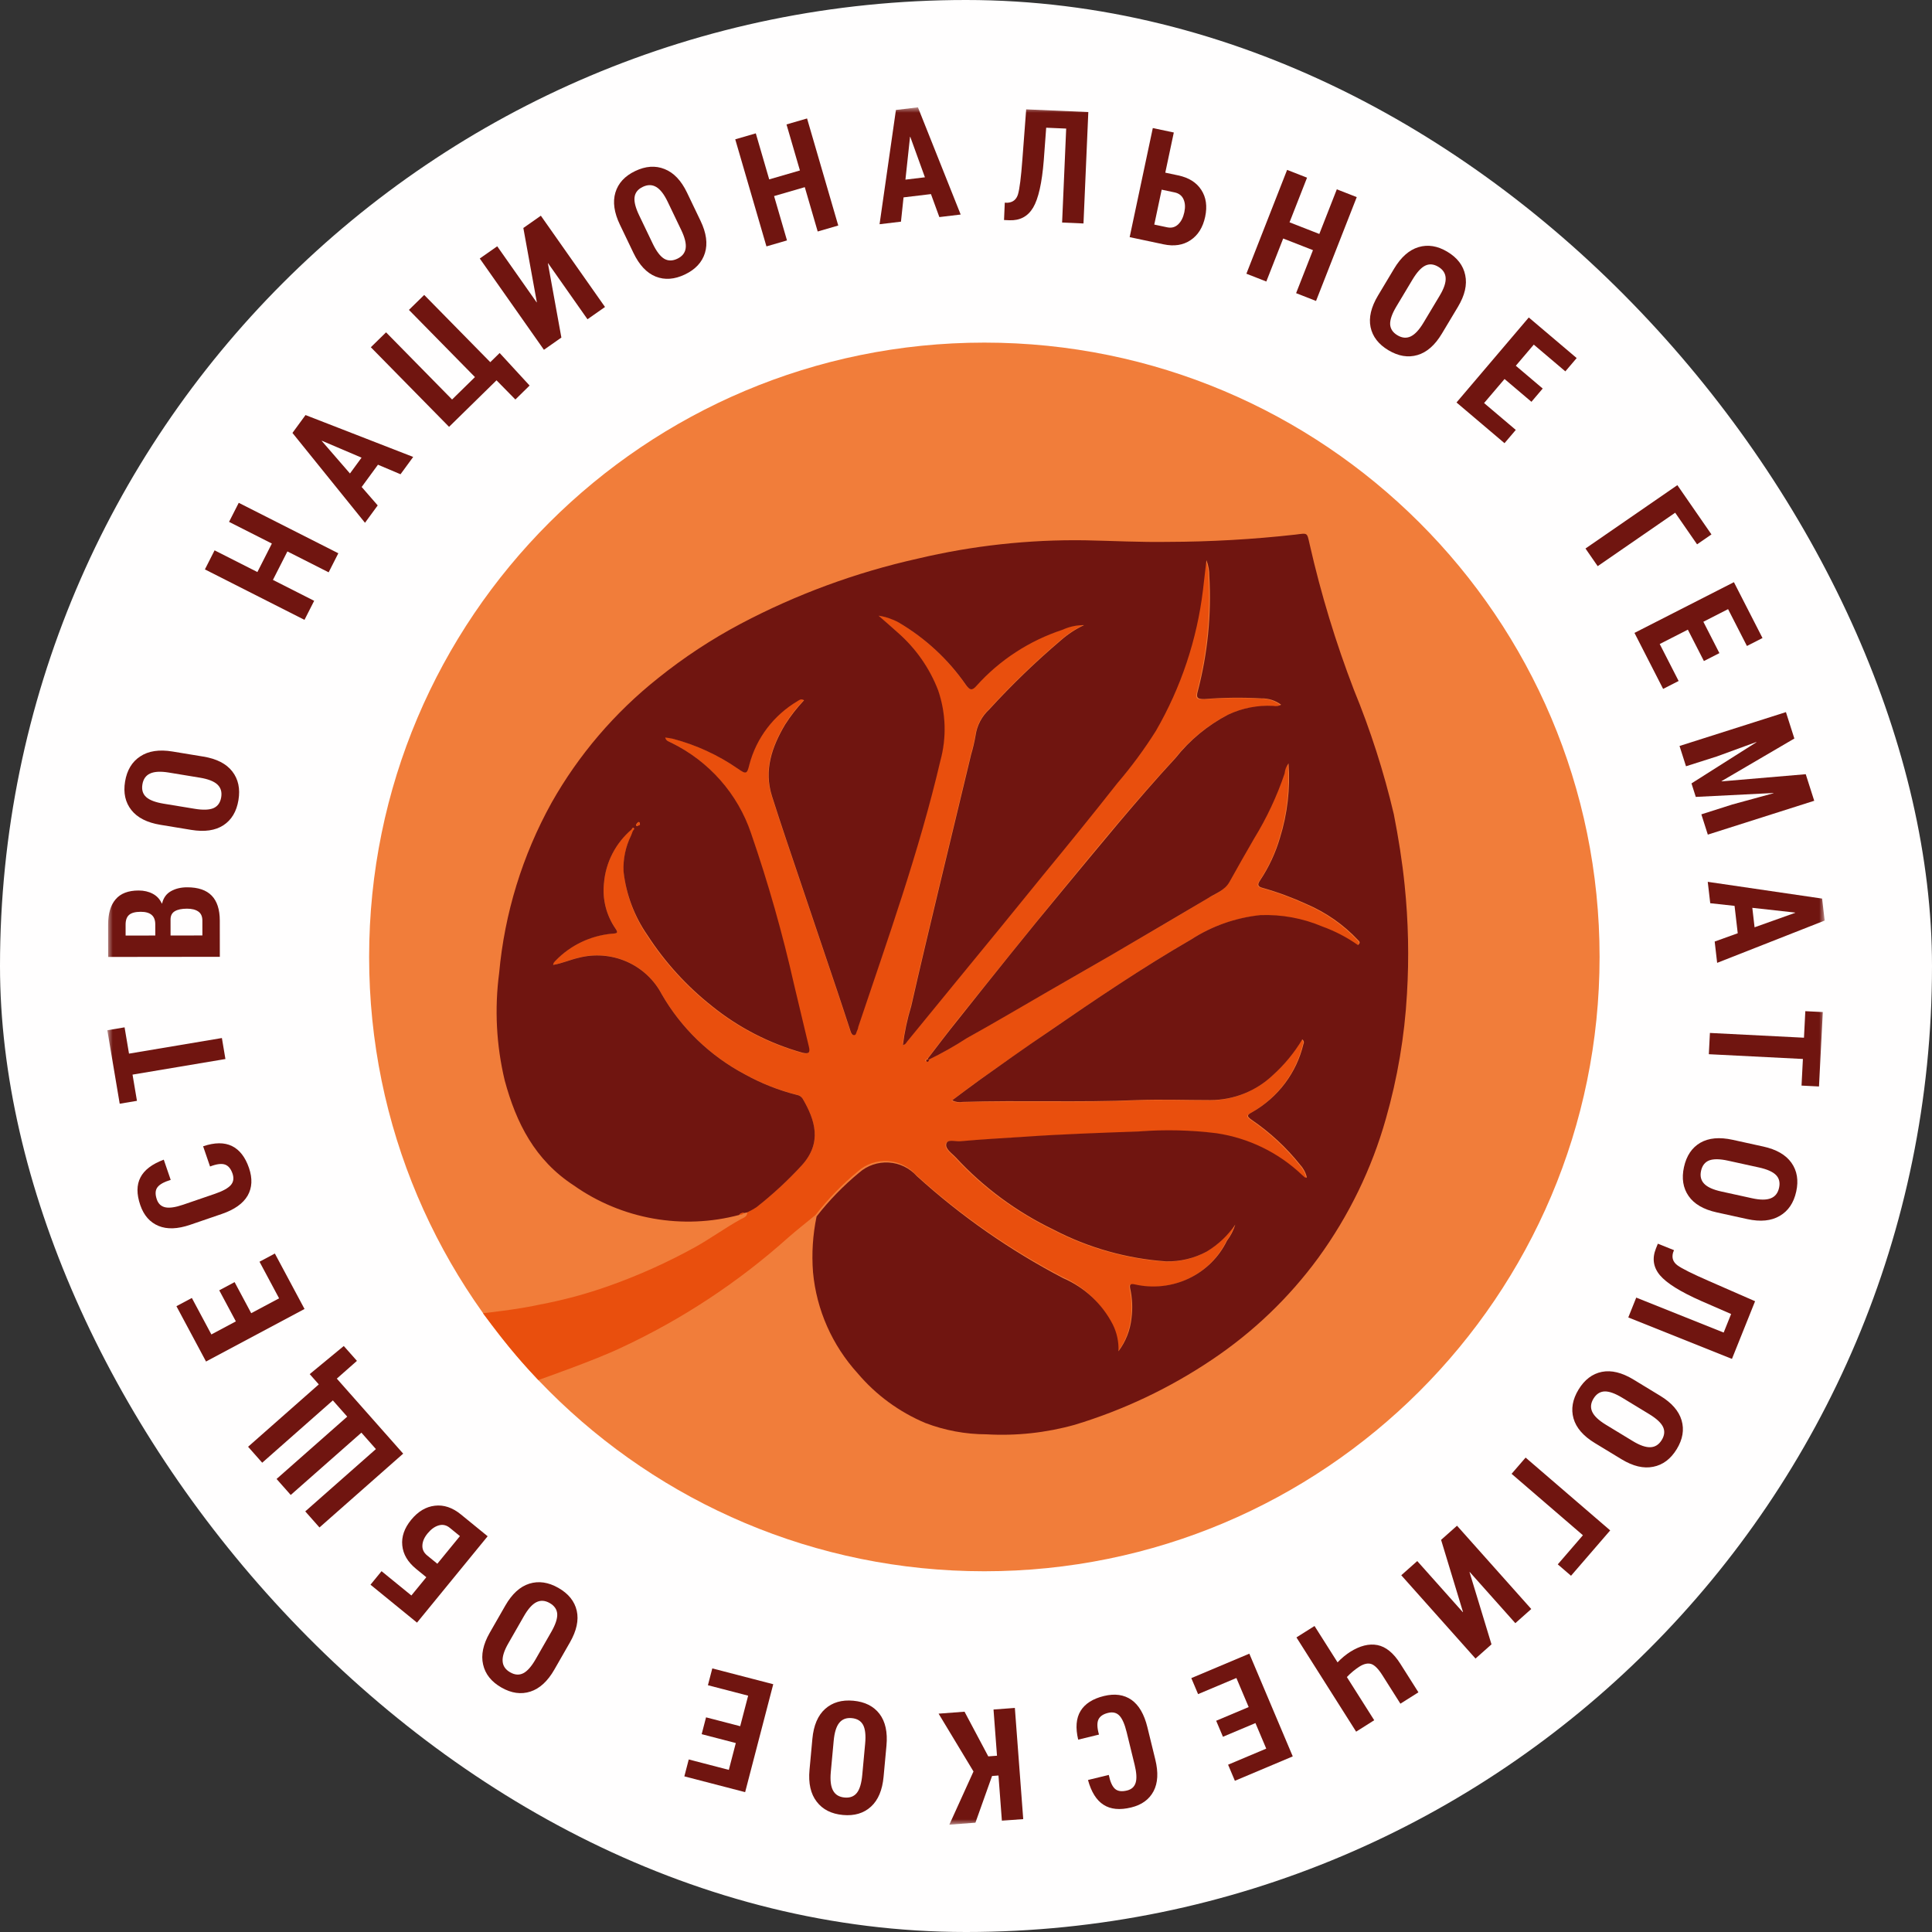 <svg width="180" height="180" viewBox="0 0 180 180" fill="none" xmlns="http://www.w3.org/2000/svg">
<rect x="0" y="0" width="180" height="180" fill="#333333" stroke="none"/>
<rect width="180" height="180" rx="90" fill="#FFFEFE"/>
<mask id="mask0_1770_14896" style="mask-type:luminance" maskUnits="userSpaceOnUse" x="10" y="10" width="160" height="160">
<path d="M170 10H10V170H170V10Z" fill="white"/>
</mask>
<g mask="url(#mask0_1770_14896)">
<path d="M149.029 89.156C149.029 120.766 123.366 146.391 91.71 146.391C60.054 146.391 34.391 120.766 34.391 89.156C34.391 57.545 60.054 31.92 91.71 31.92C123.366 31.92 149.029 57.545 149.029 89.156Z" fill="#F17D3A"/>
<path d="M44.996 122.352C44.996 122.352 48.364 121.988 50.297 121.542C52.463 121.135 54.593 120.563 56.668 119.83C59.47 118.84 62.183 117.62 64.778 116.185C66.229 115.371 67.561 114.399 69.011 113.596C69.258 113.459 69.645 113.364 69.613 112.941C69.924 112.801 70.222 112.635 70.504 112.444C72.004 111.264 73.405 109.968 74.694 108.567C76.638 106.453 75.929 104.34 74.78 102.343C74.719 102.251 74.638 102.172 74.544 102.112C74.449 102.052 74.343 102.012 74.232 101.994C72.543 101.567 70.918 100.924 69.398 100.082C66.154 98.361 63.47 95.775 61.653 92.622C60.947 91.269 59.791 90.195 58.378 89.578C56.965 88.961 55.379 88.838 53.885 89.23C53.101 89.41 52.36 89.748 51.532 89.886C51.545 89.816 51.567 89.748 51.597 89.685C51.656 89.606 51.721 89.532 51.791 89.463C53.165 88.05 55.011 87.168 56.99 86.98C57.302 86.98 57.678 86.98 57.344 86.504C56.49 85.264 56.109 83.767 56.27 82.278C56.427 80.329 57.362 78.521 58.87 77.248L58.988 77.354C58.924 77.512 58.87 77.671 58.806 77.829C58.291 78.874 58.05 80.03 58.107 81.19C58.32 83.325 59.065 85.376 60.277 87.16C61.903 89.669 63.935 91.9 66.293 93.763C68.767 95.757 71.629 97.232 74.705 98.096C75.296 98.254 75.446 98.096 75.306 97.525C74.844 95.591 74.404 93.658 73.921 91.724C72.857 86.954 71.531 82.246 69.946 77.618C69.333 75.794 68.359 74.108 67.079 72.657C65.8 71.206 64.24 70.019 62.49 69.165C62.286 69.07 62.039 69.017 61.943 68.69C62.222 68.69 62.447 68.753 62.651 68.806C64.822 69.379 66.873 70.324 68.71 71.595C69.495 72.134 69.591 72.102 69.784 71.215C70.434 68.74 72.047 66.614 74.275 65.298C74.425 65.203 74.587 65.023 74.876 65.224C74.219 65.922 73.629 66.679 73.115 67.485C71.879 69.598 71.127 71.712 71.89 74.142C72.309 75.473 72.739 76.794 73.19 78.115C74.787 82.862 76.388 87.61 77.992 92.358C78.411 93.594 78.808 94.83 79.217 96.067C79.27 96.225 79.324 96.426 79.539 96.416C79.754 96.405 79.733 96.215 79.786 96.088C79.84 95.961 79.883 95.813 79.926 95.665C82.676 87.466 85.598 79.309 87.575 70.877C88.173 68.708 88.102 66.413 87.371 64.284C86.582 62.233 85.303 60.399 83.643 58.937C83.052 58.398 82.429 57.88 81.827 57.342C82.484 57.441 83.117 57.656 83.697 57.976C86.189 59.442 88.326 61.425 89.96 63.787C90.314 64.273 90.529 64.347 90.948 63.871C93.105 61.468 95.87 59.667 98.962 58.652C99.591 58.364 100.277 58.216 100.971 58.218C100.19 58.583 99.466 59.057 98.822 59.624C96.459 61.632 94.227 63.784 92.141 66.069C91.446 66.709 90.995 67.562 90.862 68.489C90.758 69.095 90.618 69.695 90.443 70.285C89.44 74.441 88.441 78.594 87.446 82.743C86.576 86.399 85.695 90.044 84.867 93.71C84.502 94.909 84.24 96.135 84.083 97.377C84.287 97.377 84.352 97.176 84.459 97.05L89.057 91.428C91.778 88.103 94.496 84.775 97.211 81.443C99.499 78.622 101.787 75.811 104.032 72.99C105.347 71.454 106.546 69.826 107.62 68.119C109.957 64.076 111.447 59.614 112.004 54.996C112.111 54.108 112.208 53.21 112.326 52.217C112.511 52.688 112.602 53.191 112.594 53.696C112.8 57.308 112.438 60.929 111.52 64.431C111.327 65.086 111.52 65.182 112.132 65.16C113.894 65.018 115.664 64.997 117.429 65.097C118.098 65.08 118.754 65.289 119.287 65.689C119.058 65.813 118.79 65.85 118.535 65.794C117.087 65.716 115.642 66 114.335 66.619C112.434 67.61 110.768 68.986 109.447 70.655C105.794 74.617 102.367 78.78 98.951 82.944C95.535 87.106 92.43 91.006 89.175 95.042C88.219 96.236 87.306 97.462 86.371 98.666C86.285 98.666 86.156 98.772 86.21 98.846C86.264 98.92 86.393 98.846 86.457 98.761C87.684 98.166 88.872 97.495 90.013 96.754C92.516 95.327 94.987 93.869 97.533 92.432C99.51 91.291 101.497 90.171 103.463 89.019C106.46 87.276 109.468 85.532 112.444 83.736C113.174 83.303 114.034 83.018 114.485 82.193C115.237 80.841 116 79.488 116.784 78.146C117.955 76.238 118.906 74.207 119.62 72.092C119.649 71.751 119.776 71.425 119.986 71.152C120.158 73.502 119.884 75.863 119.18 78.115C118.77 79.508 118.15 80.832 117.343 82.045C117.138 82.352 117.042 82.605 117.547 82.743C118.96 83.142 120.34 83.651 121.672 84.264C123.483 85.04 125.111 86.177 126.452 87.603C126.571 87.73 126.71 87.867 126.452 88.079C125.426 87.357 124.306 86.774 123.122 86.346C121.303 85.576 119.332 85.215 117.354 85.289C115.052 85.53 112.842 86.309 110.908 87.561C106.342 90.202 102.002 93.161 97.662 96.13C95.514 97.62 93.311 99.163 91.141 100.695C90.314 101.286 89.508 101.91 88.649 102.544C88.948 102.701 89.293 102.753 89.626 102.692C94.998 102.554 100.466 102.766 105.88 102.523C108.147 102.428 110.424 102.523 112.702 102.523C114.87 102.519 116.953 101.69 118.514 100.209C119.595 99.237 120.522 98.112 121.264 96.87C121.335 96.917 121.385 96.989 121.405 97.071C121.425 97.153 121.413 97.24 121.371 97.314C121.056 98.635 120.469 99.879 119.647 100.97C118.825 102.06 117.785 102.973 116.591 103.653C116.14 103.896 116.043 104.002 116.537 104.351C118.263 105.526 119.799 106.95 121.092 108.577C121.392 108.907 121.599 109.307 121.694 109.74C121.608 109.74 121.554 109.74 121.522 109.74C121.424 109.663 121.331 109.582 121.242 109.496C119.059 107.414 116.268 106.054 113.26 105.608C110.884 105.314 108.483 105.258 106.095 105.439C102.486 105.587 98.876 105.703 95.266 105.946C93.3 106.084 91.345 106.179 89.39 106.358C88.95 106.358 88.198 106.158 88.101 106.601C88.004 107.045 88.627 107.478 88.993 107.869C91.568 110.654 94.655 112.934 98.092 114.59C101.336 116.281 104.903 117.288 108.566 117.548C109.889 117.579 111.197 117.265 112.358 116.639C113.421 116.001 114.33 115.143 115.022 114.124C114.856 114.665 114.594 115.173 114.249 115.625C113.503 117.165 112.244 118.408 110.68 119.148C109.117 119.888 107.344 120.08 105.654 119.693C105.225 119.608 105.171 119.693 105.236 120.084C105.434 120.994 105.474 121.93 105.354 122.852C105.236 123.965 104.816 125.027 104.14 125.927C104.18 125.066 103.998 124.208 103.614 123.433C102.651 121.439 100.998 119.847 98.951 118.943C94.011 116.361 89.429 113.165 85.319 109.433C84.989 109.063 84.588 108.76 84.138 108.544C83.689 108.327 83.2 108.2 82.7 108.171C82.201 108.141 81.7 108.21 81.227 108.372C80.755 108.534 80.32 108.787 79.947 109.116C78.479 110.33 77.15 111.697 75.983 113.195C75.135 113.902 74.254 114.579 73.427 115.308C68.783 119.468 63.537 122.925 57.86 125.568C55.403 126.741 50.154 128.574 50.154 128.574C47.965 126.256 46.926 124.884 44.996 122.352Z" fill="#E94F0D"/>
<path d="M84.116 97.4C84.272 96.158 84.534 94.932 84.9 93.733C85.727 90.067 86.608 86.421 87.478 82.766C88.473 78.61 89.472 74.457 90.475 70.308C90.65 69.718 90.79 69.118 90.894 68.512C91.027 67.585 91.478 66.731 92.172 66.092C94.26 63.807 96.491 61.654 98.855 59.646C99.499 59.079 100.222 58.606 101.003 58.241C100.309 58.238 99.623 58.386 98.994 58.674C95.902 59.69 93.138 61.49 90.98 63.894C90.561 64.38 90.346 64.296 89.992 63.81C88.358 61.448 86.221 59.465 83.729 57.998C83.149 57.679 82.516 57.464 81.86 57.364C82.461 57.892 83.084 58.421 83.675 58.96C85.336 60.422 86.614 62.256 87.403 64.306C88.135 66.436 88.205 68.73 87.607 70.9C85.63 79.352 82.708 87.489 79.958 95.688C79.958 95.825 79.872 95.973 79.819 96.111C79.764 96.248 79.754 96.438 79.571 96.438C79.389 96.438 79.303 96.258 79.249 96.09C78.841 94.853 78.443 93.617 78.025 92.381C76.427 87.633 74.826 82.885 73.222 78.138C72.782 76.817 72.341 75.496 71.922 74.164C71.16 71.745 71.922 69.579 73.147 67.508C73.661 66.702 74.251 65.944 74.909 65.247C74.619 65.046 74.447 65.247 74.307 65.32C72.079 66.637 70.466 68.762 69.817 71.238C69.602 72.125 69.516 72.157 68.743 71.618C66.905 70.346 64.854 69.402 62.684 68.829C62.469 68.776 62.243 68.755 61.975 68.712C62.06 69.04 62.319 69.082 62.523 69.188C64.272 70.042 65.832 71.228 67.112 72.68C68.391 74.13 69.366 75.817 69.978 77.641C71.569 82.254 72.903 86.949 73.975 91.704C74.447 93.638 74.887 95.572 75.36 97.506C75.5 98.066 75.36 98.224 74.758 98.076C71.683 97.212 68.82 95.738 66.347 93.744C63.989 91.88 61.956 89.649 60.331 87.14C59.101 85.371 58.334 83.332 58.096 81.202C58.04 80.042 58.28 78.886 58.795 77.842C58.859 77.683 58.913 77.525 58.977 77.366C59.042 77.208 59.128 77.229 59.053 77.155C58.977 77.081 58.913 77.155 58.87 77.26C57.362 78.533 56.427 80.342 56.27 82.29C56.11 83.78 56.49 85.277 57.344 86.516C57.688 87.002 57.344 86.96 56.99 86.992C55.011 87.18 53.166 88.062 51.791 89.475C51.721 89.544 51.656 89.618 51.597 89.697C51.567 89.761 51.545 89.828 51.533 89.898C52.36 89.76 53.101 89.422 53.885 89.242C55.379 88.85 56.965 88.973 58.378 89.59C59.791 90.207 60.947 91.282 61.653 92.634C63.47 95.788 66.154 98.373 69.398 100.094C70.918 100.936 72.543 101.579 74.232 102.007C74.343 102.024 74.449 102.064 74.544 102.124C74.638 102.184 74.719 102.263 74.78 102.355C75.93 104.331 76.638 106.444 74.694 108.579C73.405 109.98 72.004 111.277 70.504 112.457C70.222 112.647 69.924 112.813 69.613 112.953L69.333 113.017C69.245 113.001 69.155 113.009 69.071 113.041C68.988 113.072 68.915 113.126 68.861 113.196C66.248 113.889 63.512 114.001 60.849 113.526C58.187 113.051 55.665 112 53.467 110.449C49.846 108.093 48.095 104.638 47.021 100.654C46.239 97.376 46.065 93.987 46.505 90.648C47.01 85.092 48.67 79.697 51.383 74.798C53.903 70.331 57.277 66.385 61.319 63.176C63.714 61.252 66.289 59.557 69.011 58.114C74.201 55.371 79.745 53.331 85.49 52.049C90.6 50.835 95.844 50.26 101.1 50.338C103.667 50.39 106.235 50.528 108.813 50.486C112.78 50.476 116.743 50.25 120.684 49.809C121.876 49.661 121.758 49.587 122.027 50.75C123.073 55.348 124.448 59.867 126.141 64.274C127.686 68.034 128.928 71.906 129.858 75.855C130.288 78.042 130.643 80.251 130.868 82.47C131.215 85.84 131.287 89.232 131.083 92.613C130.861 96.546 130.201 100.444 129.117 104.236C127.805 108.883 125.674 113.268 122.822 117.19C120.1 120.907 116.737 124.126 112.885 126.7C108.967 129.333 104.668 131.37 100.133 132.744C97.46 133.492 94.678 133.792 91.904 133.632C89.956 133.628 88.026 133.27 86.21 132.575C83.771 131.546 81.613 129.964 79.915 127.957C77.531 125.338 76.07 122.033 75.747 118.532C75.612 116.792 75.724 115.043 76.08 113.334C77.246 111.836 78.576 110.469 80.044 109.255C80.416 108.926 80.852 108.673 81.324 108.511C81.797 108.349 82.297 108.28 82.797 108.31C83.296 108.339 83.785 108.466 84.235 108.683C84.684 108.899 85.086 109.202 85.415 109.572C89.526 113.304 94.108 116.5 99.048 119.082C101.055 119.95 102.691 121.478 103.678 123.403C104.063 124.178 104.244 125.036 104.205 125.897C104.881 124.997 105.3 123.935 105.419 122.822C105.539 121.9 105.498 120.963 105.3 120.054C105.225 119.694 105.3 119.568 105.719 119.663C107.409 120.05 109.182 119.858 110.745 119.118C112.308 118.378 113.567 117.135 114.313 115.595C114.658 115.143 114.921 114.635 115.087 114.094C114.395 115.113 113.485 115.971 112.423 116.609C111.262 117.235 109.954 117.548 108.631 117.518C104.968 117.258 101.401 116.251 98.156 114.559C94.72 112.904 91.632 110.624 89.057 107.839C88.692 107.448 88.058 107.047 88.166 106.571C88.273 106.096 89.014 106.37 89.454 106.328C91.41 106.149 93.376 106.043 95.331 105.916C98.941 105.662 102.55 105.546 106.16 105.409C108.548 105.228 110.949 105.284 113.325 105.578C116.333 106.024 119.123 107.384 121.307 109.466C121.396 109.552 121.489 109.633 121.586 109.71C121.586 109.71 121.672 109.71 121.758 109.71C121.664 109.277 121.456 108.877 121.156 108.547C119.864 106.92 118.328 105.496 116.602 104.321C116.107 103.972 116.204 103.866 116.655 103.623C117.85 102.943 118.89 102.03 119.712 100.939C120.534 99.849 121.12 98.605 121.436 97.284C121.477 97.21 121.49 97.123 121.47 97.041C121.45 96.959 121.399 96.887 121.329 96.84C120.587 98.082 119.659 99.207 118.578 100.179C117.018 101.66 114.935 102.489 112.766 102.493C110.489 102.493 108.211 102.408 105.945 102.493C100.573 102.725 95.105 102.493 89.691 102.662C89.357 102.723 89.013 102.671 88.713 102.514C89.573 101.88 90.379 101.256 91.206 100.665C93.354 99.133 95.503 97.6 97.727 96.1C102.024 93.142 106.407 90.172 110.973 87.531C112.906 86.279 115.116 85.5 117.418 85.259C119.397 85.185 121.368 85.546 123.187 86.316C124.371 86.744 125.491 87.327 126.517 88.049C126.786 87.837 126.657 87.7 126.517 87.573C125.176 86.147 123.548 85.01 121.737 84.234C120.405 83.621 119.025 83.112 117.611 82.713C117.107 82.586 117.193 82.332 117.407 82.015C118.215 80.802 118.834 79.477 119.244 78.085C119.949 75.833 120.222 73.472 120.05 71.122C119.84 71.394 119.713 71.721 119.685 72.062C118.971 74.177 118.019 76.208 116.849 78.116C116.075 79.458 115.302 80.8 114.55 82.163C114.098 82.987 113.239 83.22 112.508 83.706C109.522 85.481 106.525 87.224 103.528 88.989C101.551 90.13 99.575 91.261 97.598 92.402C95.105 93.839 92.624 95.308 90.078 96.724C88.936 97.465 87.749 98.136 86.522 98.731L86.436 98.636C87.371 97.421 88.284 96.206 89.251 95.012C92.473 90.965 95.696 86.918 99.026 82.914C102.356 78.909 105.859 74.587 109.522 70.625C110.844 68.956 112.51 67.58 114.41 66.588C115.717 65.97 117.162 65.686 118.611 65.764C118.866 65.82 119.133 65.783 119.363 65.659C118.83 65.259 118.174 65.05 117.504 65.067C115.739 64.967 113.97 64.988 112.208 65.13C111.628 65.13 111.402 65.056 111.595 64.401C112.513 60.899 112.876 57.278 112.67 53.666C112.677 53.16 112.587 52.658 112.401 52.187C112.283 53.18 112.187 54.078 112.079 54.966C111.522 59.584 110.032 64.046 107.696 68.089C106.622 69.796 105.423 71.424 104.108 72.96C101.863 75.813 99.575 78.634 97.286 81.413C94.579 84.752 91.861 88.08 89.132 91.398L84.534 97.019C84.427 97.146 84.362 97.326 84.159 97.347L84.116 97.4ZM59.622 76.827C59.622 76.584 59.514 76.563 59.45 76.605C59.372 76.664 59.309 76.74 59.268 76.827C59.268 76.901 59.268 76.975 59.375 76.944C59.46 76.915 59.543 76.88 59.622 76.838V76.827Z" fill="#701510"/>
<path d="M68.872 113.174C68.926 113.104 68.998 113.05 69.082 113.018C69.166 112.987 69.256 112.978 69.344 112.994C69.293 113.067 69.22 113.123 69.136 113.155C69.052 113.187 68.96 113.194 68.872 113.174Z" fill="#E94F0D"/>
<path d="M86.565 98.783C86.5 98.878 86.425 99.015 86.317 98.867C86.21 98.719 86.393 98.719 86.479 98.688L86.565 98.783Z" fill="#701510"/>
<path d="M84.142 97.429L84.094 97.448L84.123 97.41L84.142 97.429Z" fill="#701510"/>
<path d="M59.622 76.837C59.547 76.882 59.468 76.921 59.386 76.953C59.289 76.953 59.246 76.953 59.278 76.836C59.32 76.749 59.383 76.673 59.461 76.615C59.515 76.572 59.59 76.593 59.622 76.837Z" fill="#E94F0D"/>
<path d="M58.859 77.28C58.859 77.217 58.956 77.101 59.042 77.175C59.128 77.249 59.042 77.323 58.967 77.386L58.859 77.28Z" fill="#E94F0D"/>
<path d="M31.521 51.547L30.619 53.322L26.776 51.375L25.428 54.029L29.27 55.976L28.368 57.751L19.09 53.05L19.992 51.274L23.981 53.296L25.329 50.642L21.34 48.621L22.243 46.846L31.521 51.547Z" fill="#701510"/>
<path d="M35.214 43.296L33.696 45.37L35.19 47.088L34.005 48.707L27.247 40.335L28.465 38.67L38.496 42.572L37.316 44.185L35.214 43.296ZM32.605 44.114L33.685 42.639L29.988 41.063L29.976 41.081L32.605 44.114Z" fill="#701510"/>
<path d="M34.55 32.352L35.968 30.963L42.119 37.221L44.251 35.132L38.099 28.873L39.522 27.479L45.679 33.743L46.551 32.888L49.342 35.921L48.016 37.221L46.259 35.433L41.838 39.767L34.55 32.352Z" fill="#701510"/>
<path d="M48.759 21.241L50.39 20.097L56.367 28.601L54.735 29.745L51.07 24.529L51.048 24.535L52.302 31.45L50.676 32.589L44.699 24.085L46.325 22.946L49.995 28.167L50.016 28.161L48.759 21.241Z" fill="#701510"/>
<path d="M65.267 20.572C65.811 21.704 65.947 22.704 65.677 23.572C65.407 24.44 64.786 25.106 63.815 25.571C62.84 26.037 61.931 26.103 61.089 25.767C60.251 25.43 59.56 24.695 59.016 23.562L57.757 20.936C57.215 19.808 57.075 18.81 57.334 17.942C57.596 17.068 58.211 16.399 59.177 15.937C60.153 15.47 61.065 15.408 61.916 15.75C62.769 16.086 63.467 16.818 64.008 17.946L65.267 20.572ZM62.204 18.793C61.868 18.094 61.511 17.635 61.131 17.416C60.755 17.195 60.34 17.193 59.884 17.411C59.429 17.628 59.174 17.951 59.12 18.378C59.068 18.798 59.211 19.36 59.549 20.064L60.814 22.702C61.154 23.41 61.507 23.876 61.874 24.102C62.243 24.321 62.656 24.321 63.111 24.103C63.562 23.888 63.819 23.564 63.882 23.133C63.945 22.703 63.807 22.135 63.469 21.432L62.204 18.793Z" fill="#701510"/>
<path d="M78.098 21.012L76.183 21.568L74.98 17.437L72.119 18.268L73.322 22.399L71.408 22.956L68.501 12.98L70.416 12.424L71.665 16.713L74.527 15.882L73.277 11.593L75.192 11.037L78.098 21.012Z" fill="#701510"/>
<path d="M86.735 18.083L84.181 18.389L83.941 20.652L81.947 20.89L83.471 10.245L85.522 10L89.504 19.988L87.517 20.225L86.735 18.083ZM84.357 16.736L86.173 16.519L84.807 12.744L84.786 12.747L84.357 16.736Z" fill="#701510"/>
<path d="M101.396 10.44L100.946 20.82L98.954 20.733L99.334 11.979L97.471 11.899L97.246 14.931C97.078 17.043 96.747 18.514 96.253 19.345C95.76 20.171 95.018 20.563 94.028 20.52L93.543 20.499L93.613 18.881L93.849 18.891C94.36 18.861 94.691 18.601 94.841 18.113C94.99 17.624 95.129 16.535 95.254 14.845L95.607 10.19L101.396 10.44Z" fill="#701510"/>
<path d="M108.567 16.086L109.77 16.341C110.758 16.55 111.475 17 111.922 17.693C112.37 18.381 112.491 19.214 112.284 20.191C112.073 21.182 111.62 21.91 110.922 22.376C110.229 22.842 109.391 22.971 108.407 22.763L105.248 22.094L107.404 11.931L109.361 12.345L108.567 16.086ZM108.231 17.671L107.541 20.924L108.744 21.178C109.144 21.263 109.485 21.172 109.766 20.906C110.046 20.639 110.238 20.259 110.343 19.766C110.443 19.296 110.416 18.894 110.263 18.56C110.111 18.222 109.834 18.01 109.434 17.925L108.231 17.671Z" fill="#701510"/>
<path d="M122.612 28.039L120.755 27.313L122.326 23.306L119.552 22.221L117.98 26.228L116.124 25.502L119.917 15.828L121.774 16.554L120.143 20.713L122.918 21.798L124.548 17.639L126.405 18.365L122.612 28.039Z" fill="#701510"/>
<path d="M134.337 31.083C133.692 32.161 132.932 32.827 132.058 33.081C131.184 33.335 130.285 33.186 129.361 32.634C128.433 32.08 127.877 31.36 127.692 30.473C127.511 29.589 127.743 28.608 128.389 27.53L129.885 25.032C130.528 23.958 131.284 23.29 132.152 23.027C133.027 22.762 133.924 22.904 134.844 23.454C135.772 24.008 136.328 24.734 136.512 25.631C136.703 26.526 136.477 27.511 135.834 28.584L134.337 31.083ZM134.13 27.55C134.529 26.885 134.715 26.334 134.688 25.896C134.665 25.462 134.437 25.115 134.004 24.856C133.571 24.597 133.161 24.563 132.775 24.754C132.395 24.943 132.005 25.372 131.603 26.041L130.099 28.552C129.696 29.226 129.502 29.777 129.516 30.207C129.537 30.636 129.764 30.979 130.198 31.238C130.627 31.494 131.039 31.53 131.433 31.344C131.827 31.158 132.225 30.731 132.626 30.061L134.13 27.55Z" fill="#701510"/>
<path d="M142.681 37.435L140.175 35.311L138.269 37.552L141.222 40.055L140.172 41.29L135.7 37.498L142.433 29.578L146.895 33.36L145.84 34.6L142.899 32.107L141.225 34.076L143.73 36.2L142.681 37.435Z" fill="#701510"/>
<path d="M158.112 50.715L156.073 47.768L148.853 52.748L147.716 51.104L156.276 45.2L159.452 49.791L158.112 50.715Z" fill="#701510"/>
<path d="M158.749 61.587L157.253 58.664L154.632 60.002L156.394 63.446L154.949 64.183L152.28 58.966L161.545 54.24L164.208 59.444L162.757 60.184L161.001 56.752L158.698 57.928L160.193 60.85L158.749 61.587Z" fill="#701510"/>
<path d="M167.176 68.806L160.389 72.779L160.396 72.799L168.237 72.131L169.027 74.606L159.114 77.76L158.511 75.871L161.391 74.954L165.226 73.906L165.226 73.883L157.992 74.246L157.591 72.988L163.642 69.153L163.635 69.132L159.961 70.474L157.081 71.391L156.478 69.501L166.391 66.346L167.176 68.806Z" fill="#701510"/>
<path d="M161.901 86.949L161.605 84.398L159.339 84.15L159.107 82.158L169.762 83.719L170 85.767L159.983 89.707L159.753 87.722L161.901 86.949ZM163.259 84.58L163.469 86.394L167.255 85.044L167.252 85.023L163.259 84.58Z" fill="#701510"/>
<path d="M167.845 101.142L167.972 98.662L159.208 98.218L159.309 96.237L168.072 96.681L168.198 94.209L169.826 94.291L169.472 101.225L167.845 101.142Z" fill="#701510"/>
<path d="M159.943 112.955C158.715 112.685 157.841 112.177 157.323 111.43C156.805 110.683 156.661 109.784 156.892 108.734C157.124 107.68 157.632 106.924 158.415 106.468C159.197 106.016 160.203 105.925 161.431 106.194L164.279 106.82C165.502 107.088 166.377 107.592 166.902 108.33C167.431 109.075 167.58 109.97 167.35 111.015C167.118 112.07 166.605 112.826 165.811 113.285C165.021 113.75 164.015 113.848 162.791 113.58L159.943 112.955ZM163.233 111.638C163.991 111.805 164.574 111.806 164.981 111.642C165.386 111.482 165.643 111.157 165.752 110.664C165.86 110.172 165.763 109.773 165.459 109.468C165.159 109.168 164.628 108.934 163.865 108.767L161.003 108.139C160.235 107.97 159.65 107.961 159.246 108.111C158.846 108.267 158.592 108.591 158.483 109.084C158.376 109.572 158.473 109.973 158.775 110.287C159.076 110.602 159.608 110.843 160.371 111.01L163.233 111.638Z" fill="#701510"/>
<path d="M161.362 126.605L151.704 122.742L152.445 120.894L160.591 124.151L161.284 122.423L158.493 121.207C156.553 120.349 155.273 119.55 154.651 118.809C154.034 118.071 153.91 117.242 154.278 116.323L154.458 115.873L155.964 116.475L155.877 116.694C155.736 117.186 155.872 117.583 156.284 117.887C156.696 118.19 157.679 118.68 159.234 119.358L163.517 121.232L161.362 126.605Z" fill="#701510"/>
<path d="M148.584 134.443C147.51 133.79 146.849 133.026 146.601 132.152C146.354 131.277 146.51 130.381 147.069 129.462C147.632 128.54 148.357 127.99 149.246 127.812C150.133 127.638 151.114 127.877 152.188 128.53L154.679 130.044C155.749 130.694 156.412 131.454 156.669 132.323C156.928 133.198 156.778 134.093 156.221 135.007C155.658 135.93 154.928 136.48 154.028 136.656C153.13 136.84 152.145 136.607 151.075 135.956L148.584 134.443ZM152.124 134.263C152.787 134.666 153.338 134.856 153.776 134.833C154.211 134.814 154.56 134.588 154.823 134.158C155.086 133.727 155.123 133.318 154.935 132.931C154.748 132.55 154.322 132.158 153.654 131.752L151.152 130.231C150.48 129.823 149.929 129.624 149.498 129.636C149.07 129.653 148.724 129.877 148.461 130.308C148.201 130.735 148.162 131.146 148.346 131.541C148.528 131.936 148.954 132.336 149.621 132.742L152.124 134.263Z" fill="#701510"/>
<path d="M145.135 145.748L147.477 143.035L140.831 137.313L142.137 135.8L150.018 142.584L146.369 146.81L145.135 145.748Z" fill="#701510"/>
<path d="M138.959 153.201L137.47 154.524L130.553 146.763L132.042 145.44L136.284 150.199L136.305 150.191L134.263 143.466L135.747 142.147L142.664 149.908L141.18 151.227L136.933 146.462L136.912 146.471L138.959 153.201Z" fill="#701510"/>
<path d="M126.348 161.335L120.787 152.554L122.471 151.49L124.618 154.879C124.782 154.702 124.975 154.521 125.196 154.337C125.42 154.156 125.614 154.013 125.779 153.909C126.697 153.329 127.548 153.116 128.333 153.268C129.119 153.424 129.829 154.003 130.463 155.004L132.151 157.669L130.473 158.729L128.785 156.064C128.415 155.481 128.073 155.137 127.759 155.032C127.44 154.929 127.069 155.011 126.647 155.278C126.481 155.382 126.287 155.525 126.063 155.705C125.842 155.89 125.649 156.071 125.485 156.248L128.033 160.27L126.348 161.335Z" fill="#701510"/>
<path d="M113.308 160.319L116.336 159.043L115.191 156.335L111.623 157.838L110.992 156.346L116.397 154.068L120.443 163.639L115.051 165.912L114.418 164.413L117.973 162.915L116.967 160.535L113.939 161.811L113.308 160.319Z" fill="#701510"/>
<path d="M100.453 162.079C100.188 160.974 100.261 160.082 100.674 159.403C101.088 158.73 101.813 158.266 102.85 158.013C103.863 157.767 104.719 157.886 105.417 158.372C106.111 158.864 106.605 159.715 106.901 160.926L107.639 163.941C107.931 165.138 107.877 166.119 107.475 166.883C107.07 167.652 106.375 168.157 105.389 168.397C104.334 168.655 103.477 168.572 102.82 168.15C102.159 167.733 101.674 166.963 101.365 165.838L103.302 165.366C103.435 166.009 103.629 166.442 103.884 166.664C104.134 166.887 104.507 166.938 105.003 166.817C105.424 166.714 105.693 166.47 105.809 166.084C105.922 165.704 105.89 165.151 105.712 164.426L104.972 161.397C104.789 160.648 104.565 160.132 104.299 159.849C104.034 159.566 103.679 159.479 103.235 159.587C102.772 159.7 102.472 159.908 102.335 160.21C102.195 160.519 102.213 160.985 102.39 161.607L100.453 162.079Z" fill="#701510"/>
<path d="M92.075 163.638L92.888 163.577L92.564 159.272L94.552 159.123L95.332 169.483L93.343 169.632L93.026 165.42L92.428 165.465L90.878 169.817L88.448 170L90.698 165.044L87.447 159.657L89.863 159.475L92.075 163.638Z" fill="#701510"/>
<path d="M75.688 162C75.803 160.749 76.2 159.821 76.877 159.214C77.555 158.608 78.43 158.354 79.502 158.453C80.579 158.552 81.393 158.961 81.944 159.68C82.49 160.4 82.705 161.384 82.59 162.635L82.322 165.534C82.207 166.78 81.816 167.709 81.147 168.321C80.473 168.937 79.602 169.196 78.535 169.098C77.457 168.999 76.642 168.584 76.088 167.855C75.528 167.13 75.305 166.145 75.42 164.899L75.688 162ZM77.404 165.096C77.333 165.868 77.404 166.445 77.618 166.828C77.826 167.21 78.182 167.424 78.685 167.471C79.188 167.517 79.572 167.371 79.838 167.032C80.098 166.698 80.264 166.142 80.335 165.366L80.604 162.452C80.677 161.671 80.613 161.089 80.414 160.708C80.21 160.331 79.856 160.119 79.353 160.073C78.855 160.027 78.468 160.173 78.193 160.511C77.918 160.848 77.745 161.406 77.673 162.182L77.404 165.096Z" fill="#701510"/>
<path d="M65.781 160.001L68.962 160.827L69.704 157.982L65.955 157.009L66.363 155.441L72.041 156.915L69.423 166.97L63.759 165.499L64.169 163.925L67.903 164.895L68.554 162.395L65.373 161.569L65.781 160.001Z" fill="#701510"/>
<path d="M47.079 149.588C47.704 148.498 48.451 147.817 49.319 147.546C50.188 147.276 51.09 147.407 52.024 147.941C52.963 148.477 53.533 149.187 53.735 150.07C53.933 150.95 53.72 151.935 53.095 153.025L51.647 155.552C51.025 156.638 50.282 157.321 49.419 157.6C48.55 157.882 47.65 157.757 46.72 157.225C45.781 156.689 45.211 155.974 45.01 155.081C44.802 154.189 45.009 153.2 45.631 152.114L47.079 149.588ZM47.355 153.116C46.969 153.789 46.794 154.344 46.829 154.78C46.86 155.214 47.094 155.557 47.533 155.807C47.971 156.058 48.381 156.084 48.764 155.886C49.14 155.69 49.522 155.253 49.91 154.576L51.365 152.036C51.755 151.355 51.939 150.8 51.916 150.37C51.887 149.942 51.653 149.604 51.215 149.353C50.781 149.105 50.368 149.078 49.978 149.271C49.587 149.464 49.198 149.899 48.81 150.576L47.355 153.116Z" fill="#701510"/>
<path d="M35.548 146.383L38.327 148.648L39.719 146.946L38.773 146.174C37.99 145.536 37.559 144.807 37.48 143.987C37.397 143.17 37.672 142.375 38.305 141.601C38.947 140.817 39.685 140.377 40.518 140.283C41.348 140.186 42.152 140.455 42.931 141.089L45.433 143.129L38.852 151.177L34.518 147.643L35.548 146.383ZM40.745 145.691L42.851 143.116L41.905 142.344C41.587 142.085 41.243 142.01 40.871 142.119C40.5 142.227 40.154 142.477 39.835 142.867C39.531 143.239 39.37 143.609 39.353 143.976C39.333 144.346 39.481 144.661 39.799 144.919L40.745 145.691Z" fill="#701510"/>
<path d="M28.44 140.813L35.023 135.007L33.67 133.478L27.087 139.283L25.768 137.791L32.35 131.985L31.011 130.472L24.429 136.278L23.114 134.791L29.701 128.981L28.855 128.023L32.029 125.404L33.255 126.789L31.38 128.443L37.563 135.432L29.765 142.31L28.44 140.813Z" fill="#701510"/>
<path d="M21.857 119.452L23.405 122.348L26.002 120.962L24.178 117.551L25.608 116.788L28.372 121.955L19.195 126.85L16.438 121.696L17.875 120.929L19.693 124.328L21.975 123.111L20.426 120.216L21.857 119.452Z" fill="#701510"/>
<path d="M18.924 106.797C20.002 106.432 20.898 106.425 21.612 106.774C22.322 107.124 22.85 107.803 23.196 108.811C23.534 109.797 23.493 110.658 23.071 111.396C22.644 112.131 21.84 112.7 20.659 113.104L17.719 114.111C16.552 114.511 15.569 114.546 14.771 114.216C13.966 113.882 13.399 113.237 13.07 112.278C12.718 111.252 12.723 110.393 13.084 109.701C13.44 109.006 14.164 108.454 15.258 108.044L15.904 109.928C15.275 110.118 14.861 110.35 14.663 110.624C14.463 110.894 14.446 111.269 14.611 111.75C14.752 112.16 15.02 112.405 15.415 112.486C15.805 112.564 16.353 112.482 17.061 112.24L20.015 111.228C20.745 110.978 21.239 110.708 21.497 110.419C21.755 110.129 21.81 109.768 21.662 109.336C21.507 108.886 21.273 108.607 20.958 108.499C20.638 108.387 20.175 108.448 19.57 108.68L18.924 106.797Z" fill="#701510"/>
<path d="M11.607 95.715L12.019 98.164L20.673 96.711L21.002 98.667L12.348 100.12L12.76 102.562L11.153 102.832L10 95.985L11.607 95.715Z" fill="#701510"/>
<path d="M20.481 89.144L10.076 89.156L10.073 86.153C10.072 85.12 10.304 84.332 10.77 83.79C11.232 83.242 11.946 82.968 12.913 82.966C13.413 82.966 13.854 83.068 14.235 83.272C14.612 83.471 14.893 83.775 15.079 84.184L15.101 84.177C15.224 83.654 15.498 83.272 15.921 83.034C16.345 82.791 16.85 82.669 17.436 82.668C18.46 82.667 19.223 82.926 19.723 83.443C20.224 83.961 20.475 84.734 20.477 85.762L20.481 89.144ZM15.891 87.159L18.856 87.155L18.855 85.764C18.854 85.383 18.73 85.105 18.482 84.929C18.229 84.749 17.877 84.659 17.424 84.659C16.928 84.66 16.55 84.739 16.288 84.896C16.021 85.053 15.888 85.313 15.889 85.674L15.891 87.159ZM14.469 87.16L14.467 86.133C14.467 85.728 14.355 85.431 14.13 85.241C13.906 85.046 13.566 84.949 13.108 84.95C12.608 84.951 12.248 85.046 12.03 85.237C11.811 85.422 11.701 85.727 11.702 86.15L11.703 87.164L14.469 87.16Z" fill="#701510"/>
<path d="M18.946 70.49C20.186 70.694 21.086 71.155 21.643 71.874C22.2 72.592 22.392 73.481 22.216 74.542C22.041 75.608 21.574 76.389 20.816 76.886C20.058 77.379 19.059 77.523 17.819 77.319L14.942 76.846C13.706 76.642 12.806 76.186 12.242 75.475C11.675 74.76 11.478 73.874 11.652 72.818C11.828 71.753 12.3 70.97 13.068 70.47C13.832 69.964 14.833 69.813 16.069 70.016L18.946 70.49ZM15.731 71.978C14.964 71.852 14.383 71.882 13.985 72.067C13.588 72.248 13.349 72.587 13.267 73.084C13.185 73.582 13.303 73.975 13.623 74.263C13.938 74.547 14.481 74.752 15.252 74.879L18.143 75.354C18.918 75.482 19.504 75.46 19.899 75.289C20.29 75.112 20.527 74.775 20.609 74.278C20.69 73.785 20.572 73.389 20.254 73.091C19.937 72.793 19.392 72.581 18.621 72.454L15.731 71.978Z" fill="#701510"/>
</g>
</svg>
